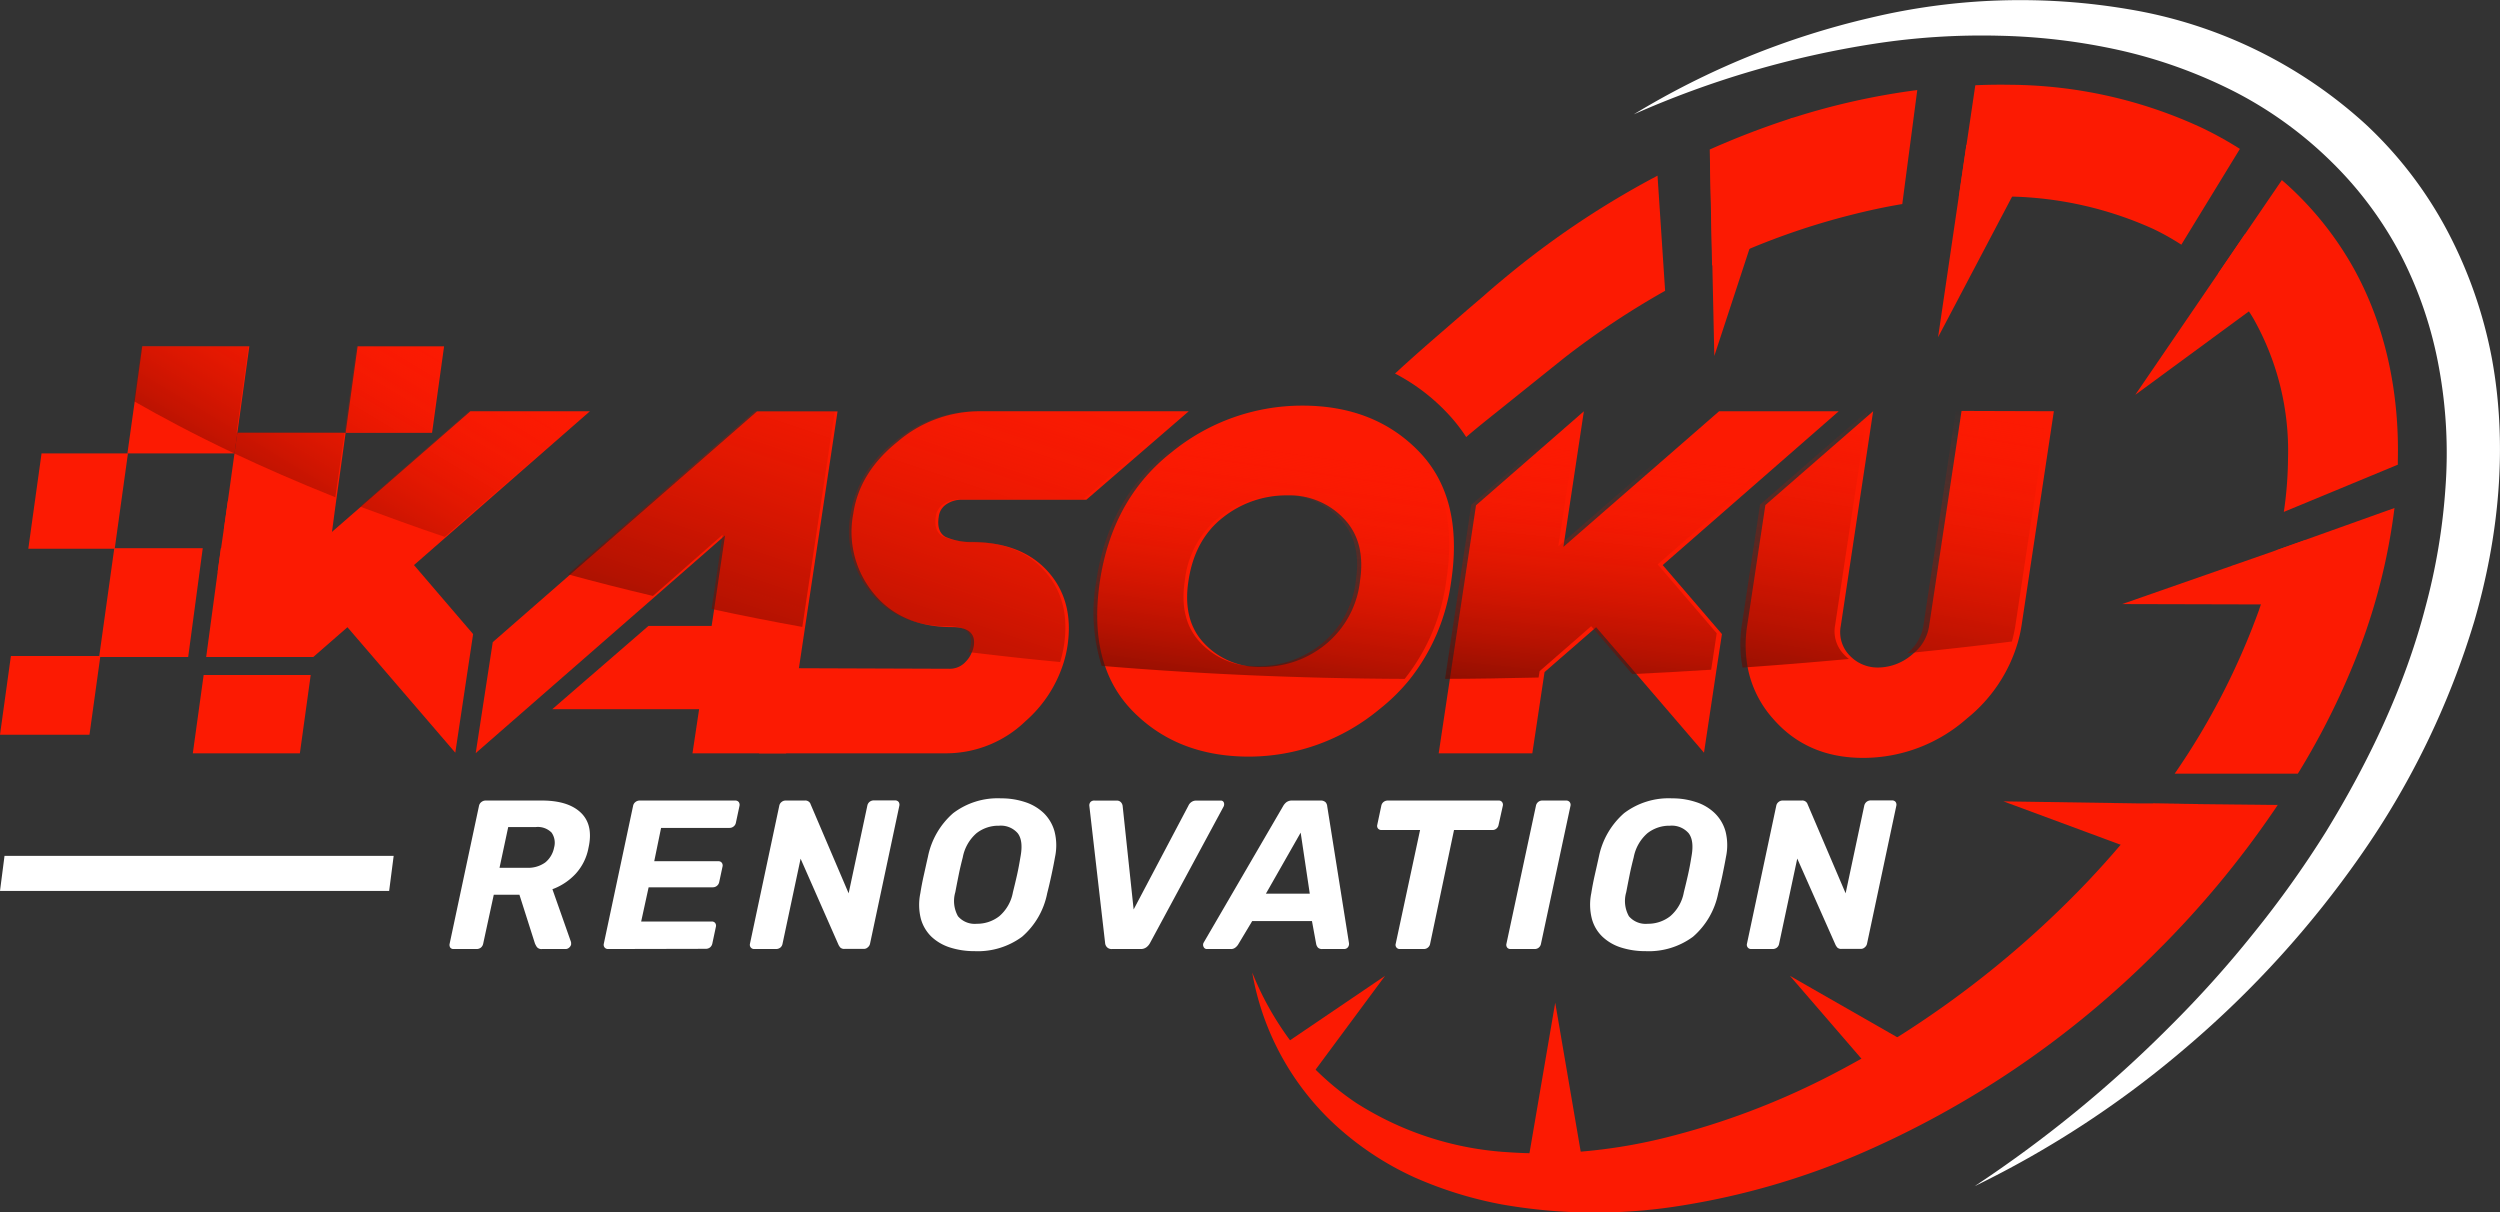 <svg xmlns="http://www.w3.org/2000/svg" xmlns:xlink="http://www.w3.org/1999/xlink" viewBox="0 0 365.35 177.18"><rect x="0" y="0" width="365.35" height="177.18" fill="#333333" stroke="none"/><defs><style>.cls-1{fill:#fc1a02;}.cls-2{fill:url(#linear-gradient);}.cls-3{fill:url(#linear-gradient-2);}.cls-4{fill:url(#linear-gradient-3);}.cls-5{fill:url(#linear-gradient-4);}.cls-6{fill:url(#linear-gradient-5);}.cls-7{fill:url(#linear-gradient-6);}.cls-8{fill:url(#linear-gradient-7);}.cls-9{fill:url(#linear-gradient-8);}.cls-10{fill:url(#linear-gradient-9);}.cls-11{fill:#fff;}</style><linearGradient id="linear-gradient" x1="48.46" y1="39.07" x2="16.21" y2="92.72" gradientUnits="userSpaceOnUse"><stop offset="0" stop-color="#fc1a02" stop-opacity="0"/><stop offset="1"/></linearGradient><linearGradient id="linear-gradient-2" x1="63" y1="47.81" x2="30.75" y2="101.46" xlink:href="#linear-gradient"/><linearGradient id="linear-gradient-3" x1="76.08" y1="55.67" x2="43.83" y2="109.32" xlink:href="#linear-gradient"/><linearGradient id="linear-gradient-4" x1="117.19" y1="36.5" x2="85.79" y2="130.93" xlink:href="#linear-gradient"/><linearGradient id="linear-gradient-5" x1="154.8" y1="49.01" x2="123.41" y2="143.43" xlink:href="#linear-gradient"/><linearGradient id="linear-gradient-6" x1="188.52" y1="65.26" x2="180.84" y2="121.08" xlink:href="#linear-gradient"/><linearGradient id="linear-gradient-7" x1="240.96" y1="66.03" x2="235.26" y2="121.38" xlink:href="#linear-gradient"/><linearGradient id="linear-gradient-8" x1="268.6" y1="56.26" x2="256.97" y2="124.64" xlink:href="#linear-gradient"/><linearGradient id="linear-gradient-9" x1="292.25" y1="60.29" x2="280.62" y2="128.67" xlink:href="#linear-gradient"/><symbol id="kasoku_red" data-name="kasoku red" viewBox="0 0 341.08 68.35"><path class="cls-1" d="M341.08,10.78l-1.16,7.7-4.19,27.8a22.67,22.67,0,0,1-.63,2.88,25.31,25.31,0,0,1-8.46,12.65,26,26,0,0,1-17.23,6.54q-9.3,0-14.94-6.48a17.76,17.76,0,0,1-4.2-8.36,20.54,20.54,0,0,1-.1-7.23l3-19.91,17.9-15.59L305.7,46.41a5.55,5.55,0,0,0,1.47,4.94,7.12,7.12,0,0,0,.82.73,6.39,6.39,0,0,0,4,1.26,8.69,8.69,0,0,0,5.37-2,2.88,2.88,0,0,0,.33-.28,7.27,7.27,0,0,0,2.69-4.7l5.37-35.63Z"/><path class="cls-1" d="M235.68,17.51q-7.4-7.68-19.47-7.66a34.25,34.25,0,0,0-21.62,7.72Q184.74,25.28,182.66,39c-.81,5.47-.52,10.22.9,14.23A19.47,19.47,0,0,0,188,60.47q7.42,7.66,19.41,7.67a34,34,0,0,0,21.63-7.84,32,32,0,0,0,5-4.9A33.29,33.29,0,0,0,241,39Q243.06,25.18,235.68,17.51ZM197.36,39c.68-4.6,2.6-8.14,5.74-10.58a16.94,16.94,0,0,1,10.65-3.67,12.45,12.45,0,0,1,9.4,3.84c2.46,2.55,3.37,6,2.7,10.41a15.8,15.8,0,0,1-5.75,10.53,16.71,16.71,0,0,1-10.65,3.72,12.48,12.48,0,0,1-9.4-3.84C197.58,46.86,196.69,43.38,197.36,39Z"/><polygon class="cls-1" points="276.12 36.33 285.96 47.79 285.03 53.86 282.98 67.49 271.9 54.59 265.07 46.65 256.5 54.1 256.34 55.16 254.47 67.59 238.92 67.59 240.75 55.4 245.12 26.4 263.03 10.79 259.63 33.31 285.48 10.79 305.35 10.79 276.12 36.33"/><path class="cls-1" d="M155.89,28.35c-.25,1.61.13,2.71,1.11,3.29a10.62,10.62,0,0,0,4.41.88q8.21,0,12.6,4.86c2.93,3.26,4,7.36,3.27,12.35a19.05,19.05,0,0,1-.66,2.85,21.33,21.33,0,0,1-6.3,9.66,19,19,0,0,1-13.12,5.35H126.05l2.13-14.13,4.49,0,25.14.09a3.54,3.54,0,0,0,2.54-1.15,4.57,4.57,0,0,0,1-1.5,3.83,3.83,0,0,0,.37-1.19c.3-2-.9-3.08-3.64-3.08q-8.33,0-12.93-5.52a16,16,0,0,1-3.45-13.31q1-6.84,7.31-11.92a20.9,20.9,0,0,1,13.4-5.09h35l-17,14.69H159.67a4.45,4.45,0,0,0-2.44.71A2.86,2.86,0,0,0,155.89,28.35Z"/><polygon class="cls-1" points="139.09 10.81 133.68 46.74 132.67 53.48 130.54 67.59 115 67.59 116.1 60.26 91.72 60.26 107.68 46.44 118.18 46.44 118.58 43.78 120.41 31.4 108.76 41.58 79 67.56 81.83 49.13 94.6 37.98 125.71 10.81 139.09 10.81"/><polygon class="cls-1" points="68.75 36.33 78.57 47.79 75.61 67.49 57.7 46.65 52.02 51.6 34.24 51.6 36.68 33.5 51.98 33.45 52.27 33.31 59.87 26.69 78.11 10.79 97.96 10.79 74 31.74 68.75 36.33"/><polygon class="cls-1" points="36.15 37.45 37.84 25.7 55.73 26.33 54.25 37.45 36.15 37.45"/><g id="flag"><polygon class="cls-1" points="51.6 54.58 49.8 67.59 32.02 67.59 33.82 54.58 51.6 54.58"/><polygon class="cls-1" points="33.67 33.53 31.25 51.6 16.46 51.6 18.98 33.53 33.67 33.53"/><polygon class="cls-1" points="21.25 17.78 6.9 17.78 4.7 33.62 19.05 33.62 21.25 17.78"/><polygon class="cls-1" points="57.4 14.36 55.9 25.14 55.73 26.33 50.97 30.48 37.17 30.51 38.94 17.78 39.42 14.36 57.4 14.36"/><polygon class="cls-1" points="41.41 0 39.42 14.36 38.94 17.78 21.16 17.78 22.37 9.15 23.63 0 41.41 0"/><polygon class="cls-1" points="73.75 0 71.75 14.36 57.4 14.36 59.39 0 73.75 0"/><polygon class="cls-1" points="16.67 51.43 1.81 51.43 0 64.5 14.86 64.5 16.67 51.43"/></g></symbol></defs><g id="Layer_2" data-name="Layer 2"><g id="kasoku"><g id="logo"><use width="341.08" height="68.35" transform="translate(0 50.61) scale(0.88)" xlink:href="#kasoku_red"/><g id="gradient"><path class="cls-2" d="M34.58,63.21H50.36L49,72.67c-5.53-2.21-10.48-4.39-14.88-6.46h0c-5.81-2.75-10.64-5.34-14.53-7.57l1.11-8h15.6Z"/><polygon class="cls-3" points="62.95 63.21 50.36 63.21 52.11 50.62 64.7 50.62 62.95 63.21"/><path class="cls-4" d="M86,60.08l-21,18.38c-4.4-1.47-8.52-3-12.4-4.43l16-14Z"/><path class="cls-5" d="M122,60.1l-4.75,31.52Q110.42,90.39,104,89l1.61-10.86L95.42,87.09Q88.94,85.56,83,83.93L110.29,60.1Z"/><path class="cls-6" d="M136.76,75.49c-.22,1.41.12,2.37,1,2.88a9.31,9.31,0,0,0,3.87.77q7.2,0,11,4.27c2.57,2.86,3.52,6.46,2.87,10.83a18.68,18.68,0,0,1-.57,2.51c-4.58-.43-9.05-.93-13.39-1.46a3.46,3.46,0,0,0,.32-1.05c.26-1.8-.79-2.7-3.19-2.7-4.87,0-8.64-1.6-11.35-4.84a14.09,14.09,0,0,1-3-11.68,16.46,16.46,0,0,1,6.41-10.45,18.29,18.29,0,0,1,11.75-4.47h30.69L158.26,73H140.08a3.9,3.9,0,0,0-2.14.63A2.51,2.51,0,0,0,136.76,75.49Z"/><path class="cls-7" d="M206.77,66q-6.48-6.72-17.09-6.72a30.05,30.05,0,0,0-19,6.78q-8.66,6.77-10.46,18.79A25.9,25.9,0,0,0,161,97.31c13.75,1.15,28.5,1.84,44.28,1.9a29.15,29.15,0,0,0,6.08-14.39C212.63,76.74,211.07,70.46,206.77,66Zm-8.63,18.85a13.85,13.85,0,0,1-5,9.24,14.64,14.64,0,0,1-9.34,3.26A10.92,10.92,0,0,1,175.51,94q-3.25-3.35-2.36-9.13a13.78,13.78,0,0,1,5-9.28,14.83,14.83,0,0,1,9.34-3.22,11,11,0,0,1,8.25,3.36C197.93,77.93,198.73,81,198.14,84.82Z"/><path class="cls-8" d="M242.25,82.48l8.63,10.07-.81,5.32q-5.85.38-11.53.64l-6-7L225,98.08l-.15.93c-4.64.11-9.2.19-13.67.2l3.83-25.43,15.72-13.7-3,19.75,22.68-19.75h17.43Z"/><path class="cls-9" d="M268.19,91.33a4.85,4.85,0,0,0,1.3,4.33,6,6,0,0,0,.71.64c-5.27.49-10.45.9-15.54,1.26a18.19,18.19,0,0,1-.09-6.35l2.64-17.46,15.7-13.67Z"/><path class="cls-10" d="M299.24,60.08l-1,6.74-3.68,24.39a21.2,21.2,0,0,1-.54,2.54c-5.17.64-10.28,1.21-15.29,1.71a6.42,6.42,0,0,0,2.37-4.13l4.71-31.25Z"/></g><g id="rev_meter" data-name="rev meter"><g id="circle"><path class="cls-1" d="M243.34,42.5a119.43,119.43,0,0,0-14.79,9.84l-9.76,7.83c-1.54,1.23-3.07,2.45-4.52,3.7a24.36,24.36,0,0,0-2.91-3.66l0,0a28.57,28.57,0,0,0-7.49-5.62l1-.92c1.63-1.48,3.25-2.91,4.86-4.31l4.79-4.15,2.34-2c.83-.74,1.68-1.47,2.53-2.17a128.84,128.84,0,0,1,22.15-15l.69-.37Z"/><path class="cls-1" d="M249.86,21.85a119.92,119.92,0,0,1,11.84-4.54h0a103.63,103.63,0,0,1,18.49-4.15L278,29.82c-2.47.41-4.93.94-7.37,1.56a104.25,104.25,0,0,0-15,5c-1.81.75-3.59,1.55-5.37,2.41l-.06,0"/><path class="cls-1" d="M286.26,28.83h0l1.12-7.63,0,0,1.29-8.74c1.72-.08,3.45-.1,5.19-.07a67.45,67.45,0,0,1,27.84,6.25,53.64,53.64,0,0,1,5.64,3.12l-8.56,14a35.81,35.81,0,0,0-4.16-2.33,53.23,53.23,0,0,0-20.58-4.7l-.61,0A66.21,66.21,0,0,0,286.26,28.83Z"/><path class="cls-1" d="M314.68,117.45l18.18.19c-.18.28-.37.57-.56.84A140,140,0,0,1,315.24,139a139,139,0,0,1-43.6,29.69,109,109,0,0,1-25.51,7.43,78.69,78.69,0,0,1-26.69-.11,57.72,57.72,0,0,1-12.84-4,44.26,44.26,0,0,1-11.2-7.37A39.41,39.41,0,0,1,183,142.12a44.15,44.15,0,0,0,5.53,9.91l.7.9a38.11,38.11,0,0,0,3.06,3.42,40.43,40.43,0,0,0,5.84,4.79,46.29,46.29,0,0,0,22.35,7.25c1,.07,2,.12,3.06.14a66.83,66.83,0,0,0,7.48-.23,77.81,77.81,0,0,0,13.1-2.23,110.8,110.8,0,0,0,22.45-8.44c1.85-.93,3.66-1.91,5.46-2.92s3.51-2,5.24-3.12A145.52,145.52,0,0,0,305,128.92c1.69-1.79,3.34-3.61,4.92-5.48S313.14,119.49,314.68,117.45Z"/><path class="cls-1" d="M349.93,74.24a89.05,89.05,0,0,1-5,20.29,109.17,109.17,0,0,1-9.12,18.53h-18a104.45,104.45,0,0,0,12.32-23.91c.09-.28.19-.55.28-.82a78.44,78.44,0,0,0,2.29-7.93,0,0,0,0,1,0,0Z"/><path class="cls-1" d="M350.42,67.25c0,.22,0,.44,0,.66l-16.66,6.9a55.73,55.73,0,0,0,.61-7.8,39.27,39.27,0,0,0-4.88-20.14,15.22,15.22,0,0,0-.83-1.35A31,31,0,0,0,324.14,40l3.91-5.74,5.42-7.94.69.6a48.2,48.2,0,0,1,9.54,11.82C348.77,47.62,350.64,57.74,350.42,67.25Z"/></g><g id="scale"><polygon class="cls-1" points="261.94 17.2 261.94 17.22 255.7 36.26 250.53 52.02 250.24 38.66 249.91 23.65 250.06 23.57 261.91 17.22 261.94 17.2"/><polygon class="cls-1" points="300.31 16.86 294.05 28.73 283.23 49.28 286.24 28.83 287.36 21.2 287.39 21.18 300.31 16.86"/><polygon class="cls-1" points="341.58 36.01 328.63 45.52 312.05 57.7 324.14 39.99 328.05 34.25 341.58 36.01"/><polygon class="cls-1" points="346.77 88.38 330.4 88.33 310.13 88.28 326.14 82.69 326.22 82.65 327 82.39 332.69 80.4 336.93 78.91 346.77 88.38"/><path class="cls-1" d="M323.11,121.53a37.13,37.13,0,0,1-3.16,5,5.72,5.72,0,0,1-.37.49l-9.7-3.58-17.1-6.33,19.8.3,1.92,0,.18,0,6.49.09Z"/><path class="cls-1" d="M280.81,164a41.73,41.73,0,0,0,5.18-2.85l.23-4.44-24.64-14.1,18.67,21.63Z"/><path class="cls-1" d="M223.91,175.39h7l1.16-.86-4.79-28-4.82,28.17.54.27Z"/><path class="cls-1" d="M187.53,152.7l0,.06c1,1.93,2,3.82,3.2,5.62l11.68-15.77Z"/></g><path class="cls-11" d="M238.76,16.71A117.78,117.78,0,0,1,273.3,2.61a94.39,94.39,0,0,1,37.83-1.25,67.84,67.84,0,0,1,34.61,16.82,59,59,0,0,1,11.95,15.63,66.1,66.1,0,0,1,6.47,18.55c2.38,12.92,1,26.14-2.56,38.41A120,120,0,0,1,345,125a147.38,147.38,0,0,1-25.28,27.87,144.92,144.92,0,0,1-31.15,20.48A181,181,0,0,0,317.11,150a160.41,160.41,0,0,0,12.22-13.61,149.64,149.64,0,0,0,10.56-14.8c6.31-10.3,11.54-21.27,14.55-32.82a90.4,90.4,0,0,0,2.94-17.5,69.1,69.1,0,0,0-.94-17.49,58.57,58.57,0,0,0-5.53-16.4,54.32,54.32,0,0,0-10.3-13.84,57.94,57.94,0,0,0-14.1-10.17,71.85,71.85,0,0,0-16.61-6,89.68,89.68,0,0,0-17.8-2.15A102.75,102.75,0,0,0,274,6.38,139.18,139.18,0,0,0,238.76,16.71Z"/></g><g id="tagline"><path class="cls-11" d="M66.3,138.69a.58.58,0,0,1-.5-.21.74.74,0,0,1-.09-.56L70,117.77a.93.93,0,0,1,.35-.56,1,1,0,0,1,.62-.22h8.21q3.87,0,5.72,1.79T86,123.91a7.68,7.68,0,0,1-1.87,3.78,8.76,8.76,0,0,1-3.4,2.26l2.73,7.75a1.56,1.56,0,0,0,0,.16.42.42,0,0,1,0,.18.86.86,0,0,1-.29.45.76.76,0,0,1-.52.2H79.22a.86.86,0,0,1-.76-.29,2.92,2.92,0,0,1-.29-.54l-2.26-7.1H72.16l-1.55,7.16a1,1,0,0,1-.33.56,1,1,0,0,1-.61.21ZM73,126.82h4a4.28,4.28,0,0,0,2.67-.77,3.68,3.68,0,0,0,1.3-2.17,2.59,2.59,0,0,0-.36-2.2,2.82,2.82,0,0,0-2.34-.81h-4Z"/><path class="cls-11" d="M88.86,138.69a.62.62,0,0,1-.49-.21.63.63,0,0,1-.13-.56l4.28-20.15a.92.92,0,0,1,.34-.56,1,1,0,0,1,.59-.22h14a.64.64,0,0,1,.51.22.7.7,0,0,1,.11.56l-.53,2.48a.89.89,0,0,1-.33.53.93.93,0,0,1-.6.21h-10l-1,4.87h9.36a.59.59,0,0,1,.51.22.65.65,0,0,1,.11.56l-.49,2.29a.95.95,0,0,1-.93.74H94.79l-1.09,5H104a.61.61,0,0,1,.51.21.66.66,0,0,1,.11.56l-.52,2.45a1,1,0,0,1-.33.56,1,1,0,0,1-.6.21Z"/><path class="cls-11" d="M110.22,138.69a.62.62,0,0,1-.49-.21.63.63,0,0,1-.13-.56l4.28-20.15a.9.9,0,0,1,.33-.56.92.92,0,0,1,.6-.22h2.79a.83.83,0,0,1,.65.21.74.74,0,0,1,.22.35l5.55,13,2.73-12.8a.94.94,0,0,1,.32-.56,1,1,0,0,1,.61-.22h3.13a.64.64,0,0,1,.51.22.7.7,0,0,1,.11.56l-4.28,20.15a.91.91,0,0,1-.33.54.8.8,0,0,1-.57.23h-2.82a.81.81,0,0,1-.64-.21,2.9,2.9,0,0,1-.23-.34L117,125.49l-2.64,12.43a.94.94,0,0,1-.32.56,1,1,0,0,1-.61.21Z"/><path class="cls-11" d="M142.4,139a11.54,11.54,0,0,1-3.55-.53,7.09,7.09,0,0,1-2.73-1.58,5.8,5.8,0,0,1-1.55-2.64,8.34,8.34,0,0,1-.07-3.72c.14-.89.31-1.77.51-2.65s.39-1.77.6-2.68a11.41,11.41,0,0,1,3.68-6.36,10.75,10.75,0,0,1,7-2.17,11,11,0,0,1,3.53.55,7.11,7.11,0,0,1,2.73,1.62,6,6,0,0,1,1.56,2.67,8.21,8.21,0,0,1,.08,3.69c-.16.91-.34,1.8-.53,2.68s-.39,1.76-.62,2.65a11.25,11.25,0,0,1-3.68,6.37A10.89,10.89,0,0,1,142.4,139Zm.34-4a5.26,5.26,0,0,0,3.29-1.1,6,6,0,0,0,2-3.52c.23-.91.43-1.76.61-2.56s.33-1.64.48-2.53c.31-1.61.18-2.78-.39-3.52a3.26,3.26,0,0,0-2.74-1.1,5.18,5.18,0,0,0-3.29,1.1,6.18,6.18,0,0,0-2,3.52c-.23.89-.43,1.73-.59,2.53s-.33,1.65-.5,2.56a4.56,4.56,0,0,0,.39,3.52A3.21,3.21,0,0,0,142.74,135Z"/><path class="cls-11" d="M162.52,138.69a.94.94,0,0,1-.74-.26,1,1,0,0,1-.28-.63l-2.3-20a.74.74,0,0,1,.19-.62A.77.77,0,0,1,160,117h3.16a.81.81,0,0,1,.66.25,1,1,0,0,1,.24.5l1.61,15.16,8-15.16a1.22,1.22,0,0,1,.39-.5,1.16,1.16,0,0,1,.76-.25h3.56a.45.45,0,0,1,.48.3.75.75,0,0,1-.08.64L168.07,137.8a1.88,1.88,0,0,1-.53.63,1.36,1.36,0,0,1-.87.26Z"/><path class="cls-11" d="M176.41,138.69a.51.51,0,0,1-.51-.3.65.65,0,0,1,0-.63l11.6-19.93a2,2,0,0,1,.49-.59,1.35,1.35,0,0,1,.84-.25H193a1,1,0,0,1,.72.25,1,1,0,0,1,.24.59l3.17,19.93a.82.82,0,0,1-.16.69.71.71,0,0,1-.56.24h-3.16a.85.85,0,0,1-.65-.21,1.18,1.18,0,0,1-.25-.5l-.62-3.38H183l-2.08,3.47a1.75,1.75,0,0,1-.4.42,1,1,0,0,1-.68.2ZM185,130.6h6.41l-1.33-8.92Z"/><path class="cls-11" d="M204.59,138.69a.6.6,0,0,1-.62-.77l3.56-16.62h-5.64a.64.64,0,0,1-.5-.21.61.61,0,0,1-.12-.53l.59-2.79a.94.94,0,0,1,.32-.56,1,1,0,0,1,.61-.22H219a.61.61,0,0,1,.51.22.66.66,0,0,1,.11.56l-.62,2.79a.91.91,0,0,1-.31.53.87.87,0,0,1-.59.21h-5.61L209,137.92a.9.9,0,0,1-.33.56.91.91,0,0,1-.6.21Z"/><path class="cls-11" d="M220.77,138.69a.61.61,0,0,1-.51-.21.66.66,0,0,1-.11-.56l4.31-20.15a.94.94,0,0,1,.9-.78h3.53a.65.65,0,0,1,.5.22.66.66,0,0,1,.12.56l-4.31,20.15a.94.94,0,0,1-.32.56.92.92,0,0,1-.58.21Z"/><path class="cls-11" d="M240.45,139a11.54,11.54,0,0,1-3.55-.53,7,7,0,0,1-2.72-1.58,5.63,5.63,0,0,1-1.55-2.64,8.33,8.33,0,0,1-.08-3.72c.14-.89.31-1.77.51-2.65s.4-1.77.6-2.68a11.47,11.47,0,0,1,3.68-6.36,10.77,10.77,0,0,1,7-2.17,11,11,0,0,1,3.53.55,7,7,0,0,1,2.73,1.62,5.92,5.92,0,0,1,1.57,2.67,8.22,8.22,0,0,1,.07,3.69c-.16.91-.34,1.8-.52,2.68s-.4,1.76-.62,2.65a11.32,11.32,0,0,1-3.69,6.37A10.87,10.87,0,0,1,240.45,139Zm.34-4a5.26,5.26,0,0,0,3.29-1.1,6,6,0,0,0,2-3.52c.23-.91.43-1.76.61-2.56s.34-1.64.48-2.53c.31-1.61.18-2.78-.39-3.52a3.26,3.26,0,0,0-2.74-1.1,5.18,5.18,0,0,0-3.29,1.1,6.18,6.18,0,0,0-2,3.52c-.23.89-.43,1.73-.59,2.53s-.33,1.65-.5,2.56a4.56,4.56,0,0,0,.39,3.52A3.21,3.21,0,0,0,240.79,135Z"/><path class="cls-11" d="M255.92,138.69a.61.61,0,0,1-.49-.21.63.63,0,0,1-.13-.56l4.28-20.15a.9.9,0,0,1,.33-.56.92.92,0,0,1,.6-.22h2.79a.81.81,0,0,1,.87.56l5.55,13,2.72-12.8a1,1,0,0,1,.33-.56,1,1,0,0,1,.61-.22h3.13a.64.64,0,0,1,.51.22.7.7,0,0,1,.11.56l-4.28,20.15a.91.91,0,0,1-.33.54.8.8,0,0,1-.57.23h-2.82a.81.81,0,0,1-.64-.21,2.9,2.9,0,0,1-.23-.34l-5.61-12.65L260,137.92a.94.94,0,0,1-.32.56,1,1,0,0,1-.61.21Z"/><polygon id="line" class="cls-11" points="0 130.2 56.87 130.2 57.53 125.08 0.66 125.08 0 130.2"/></g></g></g></g></svg>
